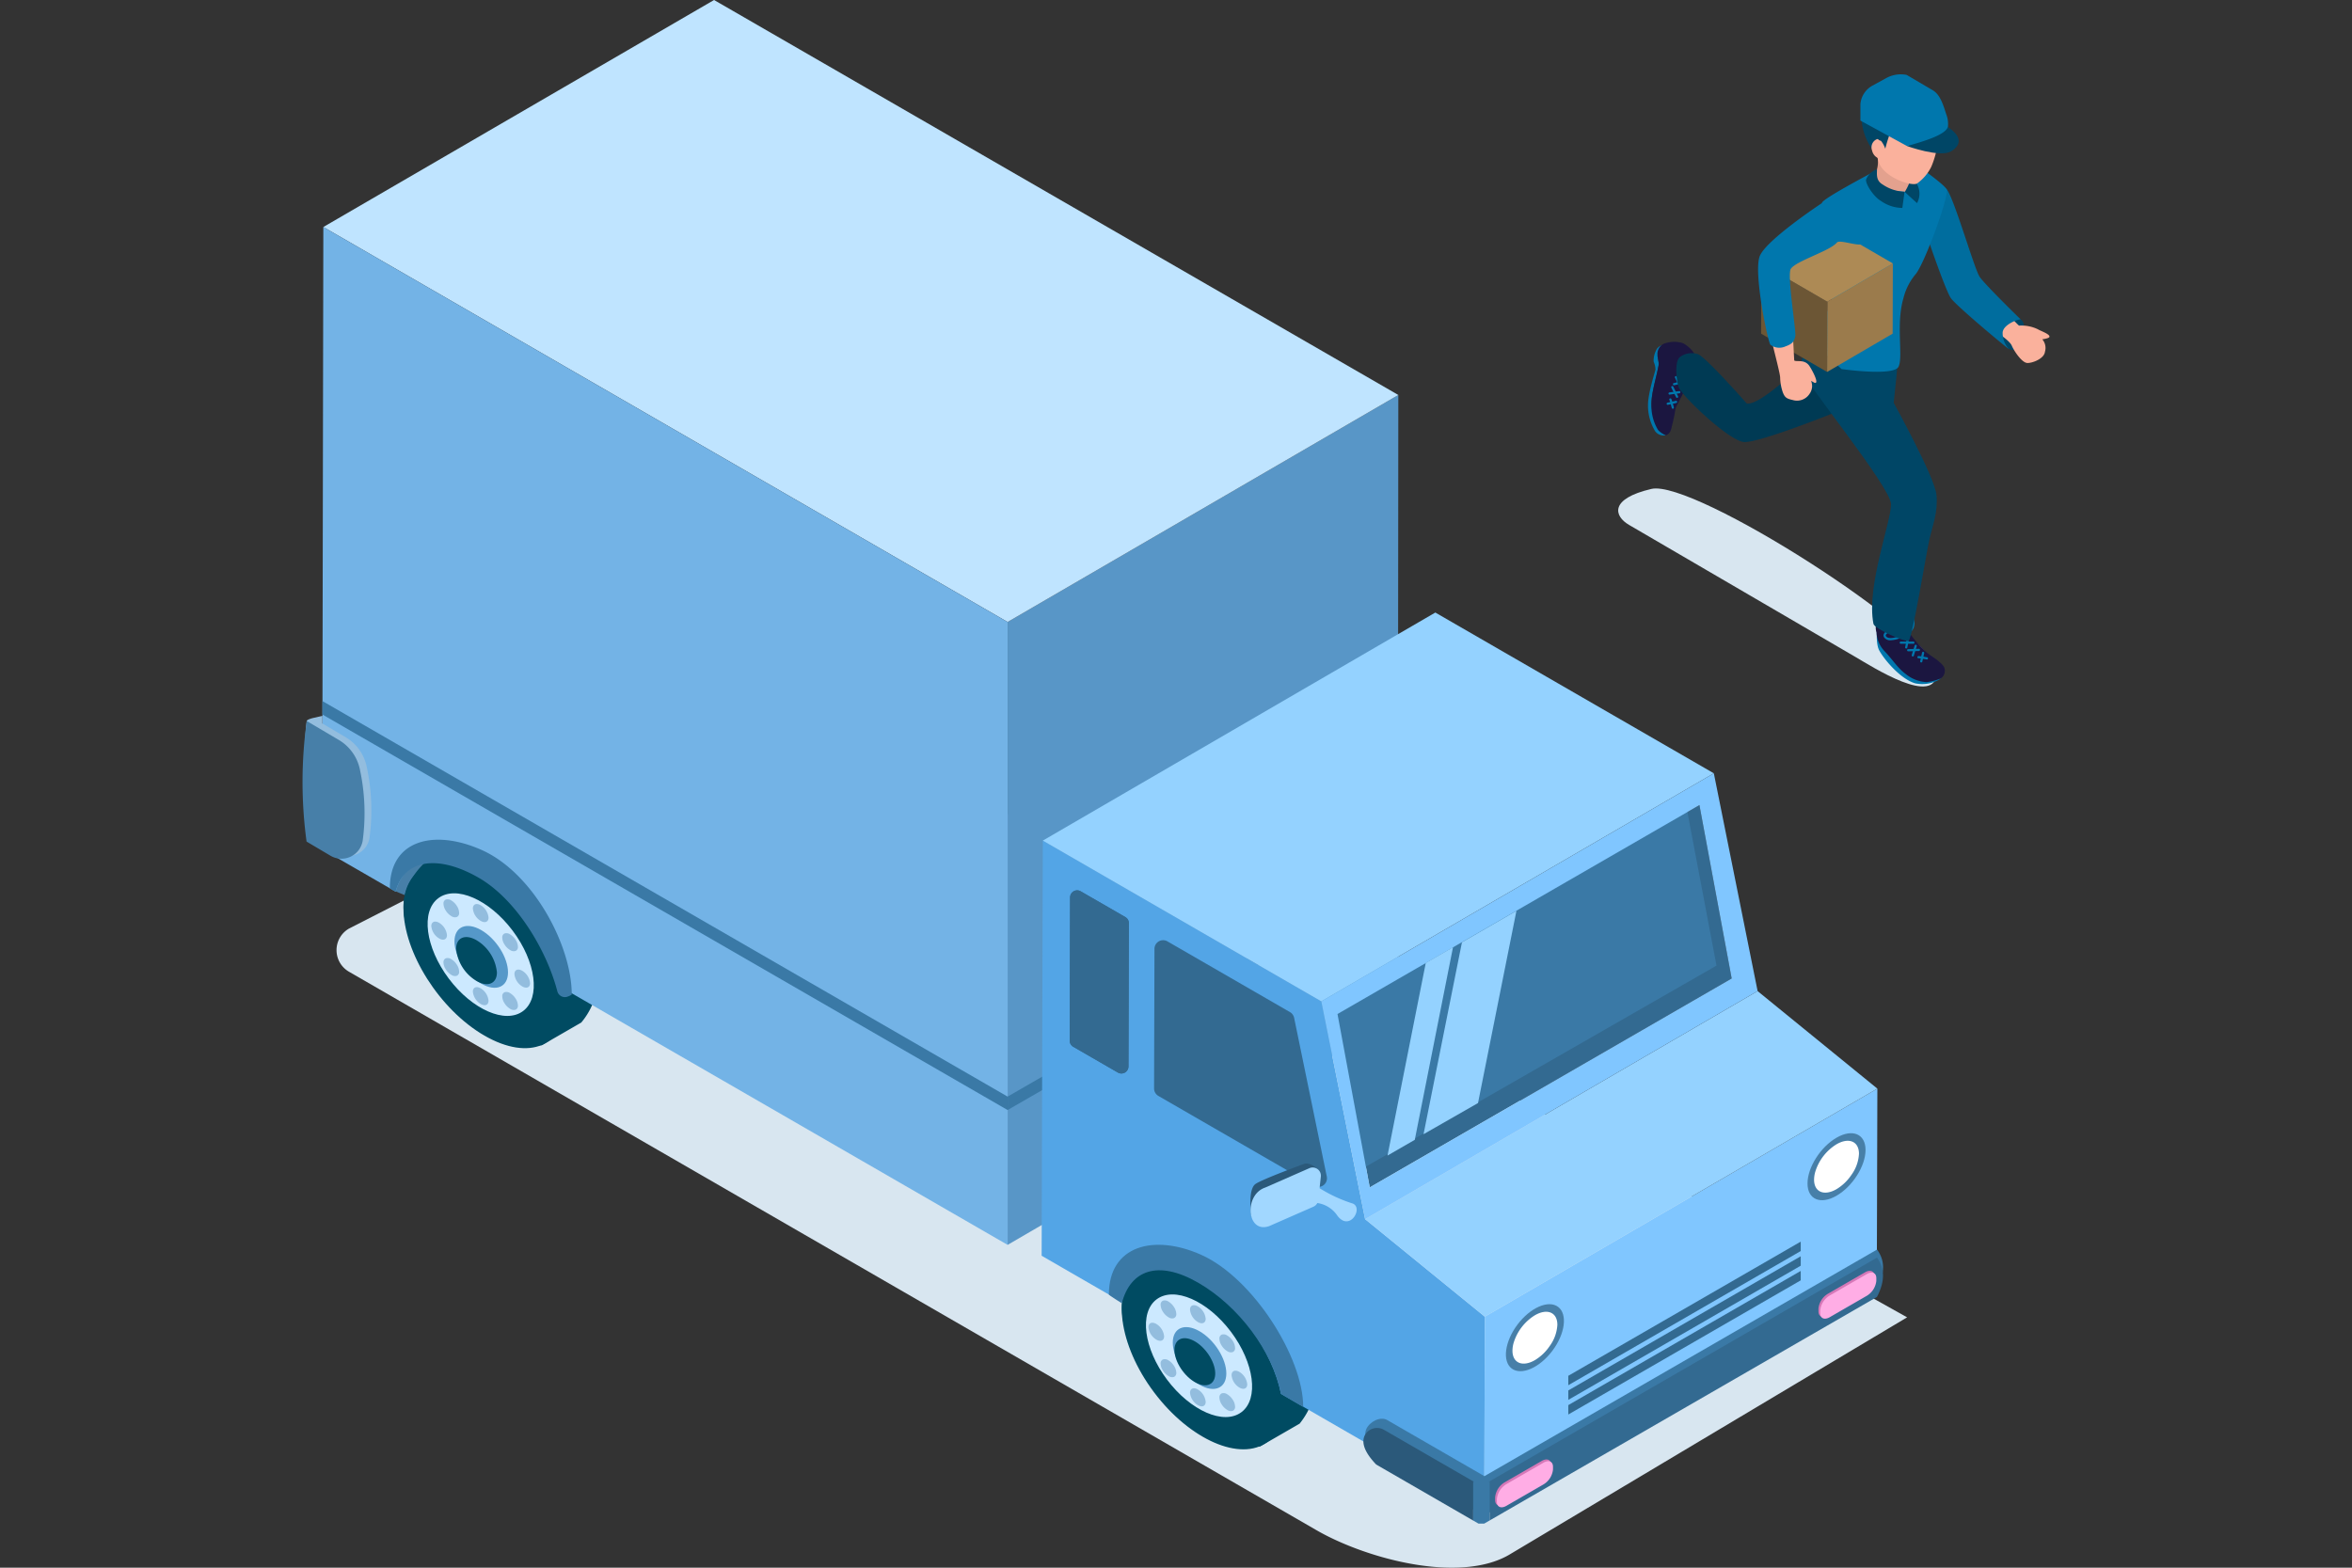 <svg id="レイヤー_1" data-name="レイヤー 1" xmlns="http://www.w3.org/2000/svg" width="420" height="280" viewBox="0 0 420 280"><rect x="0" y="0" width="420" height="280" fill="#333333" stroke="none"/><defs><style>.cls-1{fill:none;}.cls-2{fill:#d8e6f0;}.cls-3{fill:#477fa8;}.cls-4{fill:#004b62;}.cls-5{fill:#cce9ff;}.cls-6{fill:#5598c9;}.cls-7{fill:#93bdde;}.cls-8{fill:#5896c7;}.cls-9{fill:#bfe4ff;}.cls-10{fill:#73b3e6;}.cls-11{fill:#3a79a6;}.cls-12{fill:#53a5e6;}.cls-13{fill:#336a91;}.cls-14{fill:#80c6ff;}.cls-15{fill:#94d2ff;}.cls-16{fill:#2b597a;}.cls-17{fill:#fff;}.cls-18{fill:#d678b8;}.cls-19{fill:#ffade5;}.cls-20{fill:#a1d7ff;}.cls-21{fill:#0077ad;}.cls-22{fill:#1b1640;}.cls-23{fill:#003a54;}.cls-24{fill:#004666;}.cls-25{fill:#fab19c;}.cls-26{fill:#006d9e;}.cls-27{fill:#e3a18e;}.cls-28{isolation:isolate;}.cls-29{fill:#9b7b4c;}.cls-30{fill:#6c5635;}.cls-31{fill:#ad8a55;}</style></defs><rect class="cls-1" width="420" height="280" rx="10"/><path class="cls-2" d="M142.895,124.665,62.319,165.85a4.449,4.449,0,0,0,0,7.705l172.742,99.733c8.894,5.135,25.492,9.565,34.386,4.43L340.555,235.285Z"/><path class="cls-3" d="M86.454,157.283c-7.188-4.146-11.591-2.886-13.105,2.967a29.649,29.649,0,0,1-2.775-1.094c0-8.744,8.031-10.588,16.419-6.832C96.204,156.447,93.168,161.159,86.454,157.283Z"/><path class="cls-4" d="M92.111,151.216c-7.608-5.209-20.057,2.611-20.057,10.605s8.52,19.04,16.514,23.655c3.052,1.763,8.068,1.208,8.068,1.208,0,.022.03.03.089.03l7.077-4.085a13.077,13.077,0,0,0,3.047-8.66C106.849,163.615,100.052,156.652,92.111,151.216Z"/><path class="cls-4" d="M100.988,178.856c0,7.992-6.478,10.73-14.47,6.116s-14.47-14.833-14.47-22.824,7.143-10.049,14.47-6.116C94.648,160.396,100.988,170.864,100.988,178.856Z"/><ellipse class="cls-5" cx="85.84" cy="170.501" rx="7.13" ry="12.604" transform="translate(-85.25 85.84) rotate(-36.949)"/><path class="cls-6" d="M90.716,173.664c0,2.64-2.14,3.545-4.781,2.021s-4.781-4.901-4.781-7.541,2.14-3.545,4.781-2.021S90.716,171.024,90.716,173.664Z"/><path class="cls-4" d="M88.736,173.674c0,2.011-1.63,2.7-3.641,1.539a7.551,7.551,0,0,1-3.641-5.743c0-2.011,1.63-2.7,3.641-1.539A7.551,7.551,0,0,1,88.736,173.674Z"/><path class="cls-7" d="M85.84,164.478a2.904,2.904,0,0,1-1.398-2.205c0-.771.627-1.036,1.398-.591a2.904,2.904,0,0,1,1.398,2.205C87.238,164.659,86.611,164.924,85.84,164.478Z"/><path class="cls-7" d="M85.84,179.321a2.904,2.904,0,0,1-1.398-2.205c0-.771.627-1.036,1.398-.591a2.904,2.904,0,0,1,1.398,2.205C87.238,179.501,86.611,179.766,85.84,179.321Z"/><path class="cls-7" d="M80.592,163.623a2.975,2.975,0,0,1-.988-.981,2.381,2.381,0,0,1-.41-1.225.747.747,0,0,1,.409-.752,1.139,1.139,0,0,1,.989.161,2.982,2.982,0,0,1,.989.981,2.38,2.38,0,0,1,.409,1.225.747.747,0,0,1-.409.752A1.138,1.138,0,0,1,80.592,163.623Z"/><path class="cls-7" d="M91.087,180.177a2.981,2.981,0,0,1-.989-.98,2.38,2.38,0,0,1-.409-1.225.747.747,0,0,1,.409-.752,1.139,1.139,0,0,1,.989.161,2.975,2.975,0,0,1,.989.98,2.381,2.381,0,0,1,.41,1.225.747.747,0,0,1-.409.752A1.139,1.139,0,0,1,91.087,180.177Z"/><path class="cls-7" d="M78.419,167.615A2.904,2.904,0,0,1,77.02,165.41c0-.771.627-1.036,1.398-.591a2.905,2.905,0,0,1,1.398,2.206C79.817,167.795,79.19,168.06,78.419,167.615Z"/><path class="cls-7" d="M93.261,176.184a2.904,2.904,0,0,1-1.398-2.205c0-.771.627-1.036,1.398-.591a2.905,2.905,0,0,1,1.398,2.206C94.659,176.364,94.032,176.629,93.261,176.184Z"/><path class="cls-7" d="M80.592,174.117a2.979,2.979,0,0,1-.989-.98,2.382,2.382,0,0,1-.409-1.225.747.747,0,0,1,.409-.752,1.138,1.138,0,0,1,.989.161,2.978,2.978,0,0,1,.989.981,2.38,2.38,0,0,1,.409,1.225.747.747,0,0,1-.409.752A1.139,1.139,0,0,1,80.592,174.117Z"/><path class="cls-7" d="M91.087,169.682a2.978,2.978,0,0,1-.989-.981,2.38,2.38,0,0,1-.409-1.225.747.747,0,0,1,.409-.752,1.14,1.14,0,0,1,.989.161,2.98,2.98,0,0,1,.989.98,2.382,2.382,0,0,1,.409,1.225.747.747,0,0,1-.409.752A1.137,1.137,0,0,1,91.087,169.682Z"/><polygon class="cls-8" points="179.932 111.091 179.932 222.343 249.603 181.797 249.701 70.546 179.932 111.091"/><polygon class="cls-9" points="179.932 111.091 249.701 70.547 127.51 0 57.741 40.546 179.932 111.091"/><path class="cls-10" d="M179.932,111.091l.002,111.254-79.852-46.1c-1.51-7.596-7.518-16.101-14.715-20.252-7.184-4.145-13.199-2.589-14.709,3.262l-13.12-7.577.201-111.136Z"/><polygon class="cls-11" points="179.933 195.862 179.933 198.262 57.581 127.621 57.585 125.223 179.933 195.862"/><polygon class="cls-11" points="249.606 158.036 179.932 198.262 179.936 195.859 249.626 155.624 249.606 158.036"/><path class="cls-11" d="M102.099,177.636a2.673,2.673,0,0,1-.676.342,1.389,1.389,0,0,1-1.898-.928c-1.915-7.363-7.314-16.393-14.028-20.269-7.188-4.146-13.325-3.38-14.839,2.474a5.178,5.178,0,0,1-1.041-.601c0-8.744,8.031-10.588,16.419-6.832C95.246,155.945,102.099,168.899,102.099,177.636Z"/><path class="cls-7" d="M65.482,136.938a8.01,8.01,0,0,0-3.802-5.29l-4.1-2.423v-1.374l-1.67.387-.001-.001s-1.097.264-1.131.537c-.863,6.904.225,14.142,1.183,21.049l4.256,2.518a3.843,3.843,0,0,0,5.764-2.679A36.868,36.868,0,0,0,65.482,136.938Z"/><path class="cls-3" d="M64.265,137.426a36.868,36.868,0,0,1,.5,12.725A3.843,3.843,0,0,1,59,152.829l-4.256-2.518a79.127,79.127,0,0,1,.034-21.536l5.684,3.361A8.011,8.011,0,0,1,64.265,137.426Z"/><path class="cls-4" d="M219.298,222.91c-7.986-4.608-18.973,2.563-18.973,10.557s8.52,19.04,16.514,23.655c3.052,1.763,8.068,1.208,8.068,1.208,0,.022.03.03.089.03l7.077-4.085a13.711,13.711,0,0,0,3.047-8.66C235.229,242.105,227.292,227.526,219.298,222.91Z"/><ellipse class="cls-4" cx="214.788" cy="242.148" rx="10.884" ry="19.238" transform="translate(-102.42 177.74) rotate(-36.949)"/><ellipse class="cls-5" cx="214.11" cy="242.148" rx="7.13" ry="12.604" transform="translate(-102.556 177.332) rotate(-36.949)"/><path class="cls-6" d="M218.986,245.311c0,2.64-2.14,3.545-4.781,2.021s-4.781-4.901-4.781-7.541,2.14-3.545,4.781-2.021S218.986,242.67,218.986,245.311Z"/><ellipse class="cls-4" cx="213.365" cy="243.218" rx="2.739" ry="4.841" transform="translate(-103.349 177.099) rotate(-36.949)"/><path class="cls-7" d="M213.902,236.125a2.904,2.904,0,0,1-1.398-2.205c0-.771.627-1.036,1.398-.591a2.904,2.904,0,0,1,1.398,2.205C215.301,236.305,214.673,236.57,213.902,236.125Z"/><path class="cls-7" d="M213.902,250.967a2.904,2.904,0,0,1-1.398-2.205c0-.771.627-1.036,1.398-.591a2.904,2.904,0,0,1,1.398,2.205C215.301,251.147,214.673,251.412,213.902,250.967Z"/><path class="cls-7" d="M208.655,235.269a2.976,2.976,0,0,1-.989-.981,2.381,2.381,0,0,1-.41-1.225.747.747,0,0,1,.41-.752,1.139,1.139,0,0,1,.989.161,2.982,2.982,0,0,1,.989.98,2.38,2.38,0,0,1,.409,1.225.747.747,0,0,1-.409.752A1.138,1.138,0,0,1,208.655,235.269Z"/><path class="cls-7" d="M219.15,251.823a2.98,2.98,0,0,1-.989-.98,2.38,2.38,0,0,1-.409-1.225.747.747,0,0,1,.409-.752,1.139,1.139,0,0,1,.989.162,2.974,2.974,0,0,1,.988.98,2.381,2.381,0,0,1,.41,1.225.747.747,0,0,1-.41.752A1.139,1.139,0,0,1,219.15,251.823Z"/><path class="cls-7" d="M206.481,239.262a2.905,2.905,0,0,1-1.399-2.206c0-.771.627-1.036,1.399-.591a2.904,2.904,0,0,1,1.398,2.206C207.88,239.442,207.252,239.707,206.481,239.262Z"/><path class="cls-7" d="M221.323,247.831a2.904,2.904,0,0,1-1.398-2.205c0-.771.627-1.037,1.398-.591a2.905,2.905,0,0,1,1.398,2.206C222.722,248.011,222.095,248.276,221.323,247.831Z"/><path class="cls-7" d="M208.655,245.764a2.98,2.98,0,0,1-.989-.98,2.382,2.382,0,0,1-.41-1.225.747.747,0,0,1,.41-.752,1.138,1.138,0,0,1,.989.161,2.979,2.979,0,0,1,.989.98,2.38,2.38,0,0,1,.409,1.225.747.747,0,0,1-.409.752A1.14,1.14,0,0,1,208.655,245.764Z"/><path class="cls-7" d="M219.15,241.329a2.978,2.978,0,0,1-.989-.981,2.38,2.38,0,0,1-.409-1.225.747.747,0,0,1,.409-.752,1.139,1.139,0,0,1,.989.161,2.981,2.981,0,0,1,.989.98,2.382,2.382,0,0,1,.41,1.225.747.747,0,0,1-.41.752A1.137,1.137,0,0,1,219.15,241.329Z"/><path class="cls-12" d="M243.769,217.749l-7.819-38.895-49.734-28.719-.209,74.15,13.181,7.61c1.521-5.881,7.56-7.445,14.781-3.279,7.228,4.173,13.268,12.713,14.781,20.345L265.05,269.919l.094-34.751Z"/><path class="cls-13" d="M191.089,160.281l-.072,25.584a1.262,1.262,0,0,0,.631,1.096l7.972,4.603a1.262,1.262,0,0,0,1.892-1.089l.073-25.584a1.261,1.261,0,0,0-.631-1.096l-7.972-4.603A1.262,1.262,0,0,0,191.089,160.281Z"/><path class="cls-13" d="M191.089,160.281l-.072,25.584a1.262,1.262,0,0,0,.631,1.096l7.972,4.603a1.262,1.262,0,0,0,1.892-1.089l.073-25.584a1.261,1.261,0,0,0-.631-1.096l-7.972-4.603A1.262,1.262,0,0,0,191.089,160.281Z"/><path class="cls-13" d="M230.355,180.77l-21.884-12.635a1.543,1.543,0,0,0-2.315,1.332l-.071,24.934a1.543,1.543,0,0,0,.772,1.341l27.787,16.043a1.543,1.543,0,0,0,2.283-1.647l-5.832-28.343A1.543,1.543,0,0,0,230.355,180.77Z"/><path class="cls-11" d="M232.715,251.251c0,.108-3.965-2.289-3.965-2.289-1.513-7.632-7.553-15.683-14.781-19.856-7.221-4.166-12.123-2.217-13.644,3.664,0,0-2.312-1.443-2.312-1.552,0-8.785,8.071-10.867,16.498-7.095C223.764,228.266,232.715,242.473,232.715,251.251Z"/><polygon class="cls-14" points="335.244 194.435 335.143 229.186 265.05 269.919 265.144 235.168 335.244 194.435"/><polygon class="cls-15" points="265.147 235.169 335.241 194.435 313.86 177.017 243.765 217.751 265.147 235.169"/><polygon class="cls-15" points="235.949 178.852 306.043 138.118 256.308 109.403 186.214 150.138 235.949 178.852"/><polygon class="cls-13" points="303.469 143.793 274.722 160.39 264.798 166.12 238.839 181.11 244.46 211.342 244.597 212.077 257.31 204.734 267.241 199.004 309.228 174.761 303.469 143.793"/><polygon class="cls-11" points="306.518 172.463 242.398 209.227 237.62 180.969 301.278 144.807 306.518 172.463"/><path class="cls-14" d="M306.043,138.118l-70.094,40.734,7.817,38.899L313.86,177.017ZM257.31,204.734l-12.713,7.344-.137-.735L238.839,181.11l25.959-14.99,9.924-5.729,28.748-16.597,5.758,30.968L267.241,199.004Z"/><polygon class="cls-15" points="270.793 162.682 263.931 197.011 254.205 202.576 261.064 168.299 270.793 162.682"/><polygon class="cls-15" points="247.772 206.39 254.599 171.996 259.463 169.187 252.64 203.579 247.772 206.39"/><path class="cls-11" d="M335.194,223.176c1.726,2.407,1.103,4.723-.022,7.019l-70.093,40.466-.548.317V263.966l.562-.324Z"/><path class="cls-11" d="M265.05,263.64v7.005l-18.783-9.403c-2.014-2.109-2.89-4.664-2.283-6.003.594-1.313,2.494-2.324,3.742-1.604Z"/><path class="cls-13" d="M335.167,231.644l-69.18,39.935v-6.891h-.194l69.392-40.072C336.452,226.401,336.761,228.605,335.167,231.644Z"/><path class="cls-16" d="M263.266,264.688h-.19v6.895l-17.328-10.009c-2.014-2.107-2.672-3.821-2.067-5.159a2.492,2.492,0,0,1,3.525-1.003Z"/><polygon class="cls-11" points="265.987 264.688 265.987 271.578 265.033 272.126 264.017 272.126 263.076 271.583 263.076 264.688 265.987 264.688"/><polygon class="cls-13" points="321.559 221.763 280.055 245.725 280.055 247.408 321.559 223.445 321.559 221.763"/><polygon class="cls-13" points="321.559 224.38 280.055 248.342 280.055 250.025 321.559 226.062 321.559 224.38"/><polygon class="cls-13" points="321.559 226.997 280.055 250.959 280.055 252.642 321.559 228.679 321.559 226.997"/><ellipse class="cls-3" cx="274.092" cy="238.923" rx="6.889" ry="3.897" transform="translate(-81.606 314.352) rotate(-53.051)"/><path class="cls-17" d="M274.093,234.912a8.807,8.807,0,0,0-3.818,4.985,5.226,5.226,0,0,0-.193,1.342c0,2.211,1.795,2.97,4.011,1.691a8.451,8.451,0,0,0,2.645-2.53,7.039,7.039,0,0,0,1.362-3.79C278.1,234.394,276.305,233.636,274.093,234.912Z"/><path class="cls-3" d="M333.133,205.392c0,2.862-2.32,6.521-5.181,8.173s-5.181.672-5.181-2.19,2.32-6.521,5.181-8.173S333.133,202.53,333.133,205.392Z"/><path class="cls-17" d="M327.953,204.373a8.808,8.808,0,0,0-3.818,4.985,5.227,5.227,0,0,0-.193,1.342c0,2.211,1.795,2.97,4.011,1.691a8.452,8.452,0,0,0,2.645-2.53,7.038,7.038,0,0,0,1.362-3.79C331.96,203.855,330.164,203.096,327.953,204.373Z"/><path class="cls-18" d="M275.307,264.812l-6.625,3.825c-.937.541-1.697.22-1.697-.717v-.485a3.519,3.519,0,0,1,1.697-2.676l6.625-3.825c.937-.541,1.697-.22,1.697.717v.485A3.518,3.518,0,0,1,275.307,264.812Z"/><path class="cls-19" d="M275.623,265.127l-6.625,3.825c-.937.541-1.697.22-1.697-.717V267.75a3.519,3.519,0,0,1,1.697-2.676l6.625-3.825c.937-.541,1.697-.22,1.697.717v.485A3.519,3.519,0,0,1,275.623,265.127Z"/><path class="cls-18" d="M333.046,231.12l-6.625,3.825c-.937.541-1.697.22-1.697-.717v-.485a3.519,3.519,0,0,1,1.697-2.676l6.625-3.825c.937-.541,1.697-.22,1.697.717v.485A3.519,3.519,0,0,1,333.046,231.12Z"/><path class="cls-19" d="M333.362,231.435l-6.625,3.825c-.937.541-1.697.22-1.697-.717v-.485a3.519,3.519,0,0,1,1.697-2.676l6.625-3.825c.937-.541,1.696-.22,1.696.717v.485A3.519,3.519,0,0,1,333.362,231.435Z"/><path class="cls-16" d="M233.34,214.544l-7.903,3.468a1.463,1.463,0,0,1-2.042-1.5s-.551-4.159.829-5.066,8.582-3.542,8.582-3.542c1.031-.453,3.065.927,2.942,2.046l-1.542,3.415A1.463,1.463,0,0,1,233.34,214.544Z"/><path class="cls-20" d="M241.414,214.913a25.855,25.855,0,0,1-5.776-2.692l.229-2.07a1.468,1.468,0,0,0-2.049-1.505l-7.893,3.463c-3.833,1.285-3.315,8.297.716,6.883l7.893-3.463a1.466,1.466,0,0,0,.707-.66,5.199,5.199,0,0,1,3.595,2.288C241.096,220.109,243.62,215.514,241.414,214.913Z"/><path class="cls-2" d="M345.855,119.97c0,6.582-11.739-1.023-14.463-2.596L290.928,93.768c-2.724-1.573-3.596-4.68,3.973-6.444S345.855,113.388,345.855,119.97Z"/><path class="cls-21" d="M297.506,77.732a1.879,1.879,0,0,1-1.932-.7,8.774,8.774,0,0,1-1.288-4.73c.004-2.056,1.268-5.933,1.333-6.271a3.623,3.623,0,0,0-.32-1.421,3.892,3.892,0,0,1,.395-1.946,1.564,1.564,0,0,1,1.159-.994l-.872,1.905.243,1.417c-.452,2.553-1.327,5.084-1.323,7.177a9.411,9.411,0,0,0,1.71,4.829A1.647,1.647,0,0,0,297.506,77.732Z"/><path class="cls-22" d="M297.508,77.731l-.002.001a3.436,3.436,0,0,1-1.433-.948,8.29,8.29,0,0,1-1.171-4.614c-.004-1.996.791-4.392,1.258-6.824a1.984,1.984,0,0,0,.005-.709l-.158-.923a2,2,0,0,1-.028-.282l-.005-.175a1.995,1.995,0,0,1,1.507-1.99,9.005,9.005,0,0,1,.906-.187,5.019,5.019,0,0,1,1.581.077,1.961,1.961,0,0,1,.858.301c.744.481,2.107,1.569,2.094,3.087a5.371,5.371,0,0,1-.753,2.595c-.025.04-.049.081-.07.123l-2.737,5.312a2.004,2.004,0,0,0-.206.666c-.123.96-.56,2.72-.726,3.37a1.788,1.788,0,0,1-.299.65A1.338,1.338,0,0,1,297.508,77.731Z"/><path class="cls-21" d="M300.056,69.511l-.95-2.056a.197.197,0,0,1,.095-.262.195.195,0,0,1,.26.096l.95,2.056Z"/><path class="cls-21" d="M299.48,71.061a.196.196,0,0,1-.175-.109l-.852-1.714a.196.196,0,1,1,.35-.176l.852,1.714a.197.197,0,0,1-.088.264A.194.194,0,0,1,299.48,71.061Z"/><path class="cls-21" d="M298.931,68.812a.197.197,0,0,1-.045-.388,16.855,16.855,0,0,0,1.739-.475.197.197,0,0,1,.196.34,15.704,15.704,0,0,1-1.845.518A.191.191,0,0,1,298.931,68.812Z"/><path class="cls-21" d="M298.14,70.483a.197.197,0,0,1-.037-.39c.195-.038,1.7-.235,1.764-.244a.197.197,0,0,1,.05.39c-.432.057-1.587.21-1.74.24A.199.199,0,0,1,298.14,70.483Z"/><path class="cls-21" d="M297.808,72.31a.197.197,0,0,1-.042-.389l1.497-.332a.197.197,0,0,1,.085.384l-1.497.332A.2.2,0,0,1,297.808,72.31Z"/><path class="cls-21" d="M298.717,73.006a.196.196,0,0,1-.189-.147c-.155-.598-.346-1.274-.405-1.394a.198.198,0,0,1,.007-.248.195.195,0,0,1,.276-.02c.052.045.122.106.5,1.564a.197.197,0,0,1-.14.24A.192.192,0,0,1,298.717,73.006Z"/><path class="cls-23" d="M324.483,62.516s-9.721,9.988-12.556,9.56c0,0-7.522-8.565-8.795-8.838a3.499,3.499,0,0,0-3.104.503c-1.014.693-.723,3.98-.269,5.409s8.9,9.544,11.646,9.795,18.389-6.085,18.33-6.137C328.473,71.699,324.535,63.899,324.483,62.516Z"/><path class="cls-24" d="M358.692,62.297c.543.232,1.108.415,1.466-.107,1.699-2.478,1.427-4.426.918-4.925C358.769,55.007,355.364,59.865,358.692,62.297Z"/><path class="cls-25" d="M365.169,62.827a2.357,2.357,0,0,0-.47-2.22c.202-.04,1.143-.171,1.256-.41.237-.498-1.634-1.111-2.01-1.367a6.748,6.748,0,0,0-3.41-.674,11.377,11.377,0,0,1-1.308-1.405c-1.995-.031-2.979.778-2.931,2.444,0,0,2.539,1.553,2.951,2.549.352.849,1.799,3.09,2.806,3.09S365.047,64.014,365.169,62.827Z"/><path class="cls-26" d="M344.505,43.31s2.91,8.52,3.852,9.921,10.677,9.476,10.335,9.065a4.248,4.248,0,0,1-1.077-2.937c.155-1.497,3.025-2.445,3.237-2.292,0,0-6.37-6.199-7.34-7.625s-4.606-14.201-5.902-15.643C346.49,32.554,344.505,43.31,344.505,43.31Z"/><path class="cls-21" d="M339.138,111.487c.475,1.026,5.69,5.98,5.69,5.98l1.632,1.54a1.526,1.526,0,0,1-.43,2.511,6.113,6.113,0,0,1-4.053.524c-2.687-.804-5.639-4.405-6.427-5.933-.737-1.428-.274-5.072-.274-5.072Z"/><path class="cls-22" d="M346.587,121.164a9.44,9.44,0,0,1-2.542.666,6.355,6.355,0,0,1-3.709-1.424c-1.46-1.078-2.22-2.406-3.769-4.062h0a5.173,5.173,0,0,1-1.468-3.266l-.007-.104a2.953,2.953,0,0,1,.365-2.542s2.614-1.734,4.06-.643c.712.621.443.811,1.055,2.445s3.624,4.427,3.624,4.427c.668.545,2.608,1.622,3.034,2.666A1.681,1.681,0,0,1,346.587,121.164Z"/><path class="cls-21" d="M341.679,114.981H339.424a.197.197,0,0,1,0-.394h2.255a.197.197,0,0,1,0,.394Z"/><path class="cls-21" d="M340.752,116.328a.197.197,0,0,1-.005-.394l1.905-.055a.197.197,0,0,1,.011.394l-1.905.055Z"/><path class="cls-21" d="M340.397,115.826a.192.192,0,0,1-.04-.004.196.196,0,0,1-.152-.232,17.052,17.052,0,0,0,.304-1.786.198.198,0,0,1,.178-.213.193.193,0,0,1,.212.177,15.894,15.894,0,0,1-.311,1.901A.196.196,0,0,1,340.397,115.826Z"/><path class="cls-21" d="M341.571,117.251a.196.196,0,0,1-.19-.244c.048-.194.504-1.649.523-1.711a.195.195,0,0,1,.245-.129.197.197,0,0,1,.128.247c-.131.418-.479,1.536-.516,1.688A.196.196,0,0,1,341.571,117.251Z"/><path class="cls-21" d="M343.08,118.323a.196.196,0,0,1-.191-.239l.331-1.505a.196.196,0,1,1,.382.085l-.33,1.505A.196.196,0,0,1,343.08,118.323Z"/><path class="cls-21" d="M344.09,117.788a.182.182,0,0,1-.035-.003c-.605-.111-1.304-.215-1.428-.218a.195.195,0,0,1-.221-.111.197.197,0,0,1,.098-.26c.062-.029.147-.067,1.622.203a.197.197,0,0,1-.035.391Z"/><path class="cls-21" d="M340.193,113.513a.655.655,0,0,1-.58-.366l-.027-.046,0-.053c-.01-.895.355-2.889,1.509-2.982a.618.618,0,0,1,.561.238,2.439,2.439,0,0,1,.07,1.844c-.089.267-.795,1.289-1.457,1.361A.697.697,0,0,1,340.193,113.513Zm-.216-.525a.25.25,0,0,0,.249.13c.436-.047,1.062-.896,1.128-1.094a2.15,2.15,0,0,0-.007-1.477.23.23,0,0,0-.221-.088C340.37,110.52,339.984,112.106,339.978,112.988Z"/><path class="cls-21" d="M337.622,114.359a1.304,1.304,0,0,1-1.157-.505.623.623,0,0,1-.066-.608c.226-.538,1.173-.882,1.57-.957a2.535,2.535,0,0,1,1.89.621.656.656,0,0,1,.003.751l-.026.046-.046.026A4.938,4.938,0,0,1,337.622,114.359Zm.511-1.688a.534.534,0,0,0-.092.006c-.37.069-1.137.379-1.281.723a.232.232,0,0,0,.031.237c.421.636,1.987.205,2.757-.217a.253.253,0,0,0-.008-.282C339.314,112.814,338.459,112.67,338.133,112.67Zm1.56.892h0Z"/><path class="cls-24" d="M340.811,114.464c-.511.271-6.088-2.132-6.267-3.046-1.313-6.711,3.203-18.263,3.136-21.393S321.423,67.2,321.499,65.752c.115-2.163,1.154-3.513,1.926-4.896,1.326-2.376,5.222-8.423,5.222-8.423s10.46,8.572,10.463,8.61c.086,1.437-.947,10.905-.947,10.905s7.309,13.234,7.631,16.396-.713,5.529-1.289,8.134S341.493,114.102,340.811,114.464Z"/><path class="cls-21" d="M342.132,48.906a10.63,10.63,0,0,0-2.247,4.415c-1.353,4.603.015,10.478-.872,12.197s-10.166.4-10.166.4L322.851,60.23c2.578-.001,7.626-13.057,4.325-17.935l-1.833-6.019c-.228-.633,9.676-5.815,9.676-5.815l7.731-.63s4.306,3.011,4.86,3.971S343.793,46.774,342.132,48.906Z"/><path class="cls-24" d="M342.33,36.275a3.526,3.526,0,0,0-.294-3.824A3.375,3.375,0,0,0,339.446,31.07c.048.476.652,3.178.652,3.178S342.087,36.085,342.33,36.275Z"/><path class="cls-27" d="M340.158,34.247c-.03,0-3.985-.21-5.17-1.153a3.956,3.956,0,0,1-.275-.832c.047-.109-.093-1.401.068-1.435.559-.117.753-2.515.363-2.988.858.975,2.045,2.922,3.514,3.881a14.718,14.718,0,0,0,2.441.571A10.612,10.612,0,0,1,340.158,34.247Z"/><path class="cls-25" d="M346.159,23.159a16.259,16.259,0,0,1-1.279,6.612,8.096,8.096,0,0,1-2.458,2.943c-.819.728-6.147-.995-6.969-3.879l-.186-.74a8.071,8.071,0,0,1-.48-2.293,3.878,3.878,0,0,1,.48-2.371c.384,1.325,4.242-1.64,4.242-1.64Z"/><path class="cls-24" d="M346.967,21.757c-.32-.415-5.065,2.849-5.673,2.852-.553.002-2.645-1.724-3.225-1.78-.622.537-1.413,3.728-1.413,3.728a4.511,4.511,0,0,0-.765-1.401c-1.829-.674-1.2,2.014-1.2,2.014a10.79,10.79,0,0,1-2.067-8.963l6.091-3.388a50.697,50.697,0,0,1,5.931,3.067C346.809,19.771,347.206,21.513,346.967,21.757Z"/><path class="cls-24" d="M347.499,22.471,340.55,26.089s5.846,2.102,7.817.958C350.427,25.851,350.273,24.167,347.499,22.471Z"/><path class="cls-25" d="M335.929,28.247c-.707.155-1.445-.481-1.648-1.42a1.576,1.576,0,0,1,.913-1.98C335.9,24.692,336.636,28.093,335.929,28.247Z"/><path class="cls-21" d="M345.158,16.132,340.47,13.377a5.401,5.401,0,0,0-3.631.563l-2.491,1.364a4.165,4.165,0,0,0-2.13,3.268V21.536l8.332,4.553c3.62-1.028,6.887-2.092,7.296-3.451a4.786,4.786,0,0,0-.326-2.299C346.913,18.375,346.347,16.855,345.158,16.132Z"/><path class="cls-24" d="M340.098,34.247a7.446,7.446,0,0,1-3.911-1.295c-1.216-.706-1.013-1.8-1.01-2.725a3.132,3.132,0,0,0-1.964,1.901c-.003.925,1.438,3.045,2.654,3.752a6.766,6.766,0,0,0,3.836,1.26Z"/><g class="cls-28"><polygon class="cls-29" points="338.008 47.047 337.973 59.594 326.266 66.434 326.302 53.887 338.008 47.047"/><polygon class="cls-30" points="326.302 53.887 326.266 66.434 314.483 59.594 314.519 47.047 326.302 53.887"/><polygon class="cls-31" points="338.008 47.047 326.302 53.887 314.519 47.047 326.225 40.207 338.008 47.047"/></g><path class="cls-25" d="M323.158,70.306a2.358,2.358,0,0,0,.255-2.255c.204.027.681.487.864.297.382-.396-.957-2.711-1.233-3.075-.861-1.136-2.195-.594-2.641-.883-.034-.316-.251-4.87-.271-5.17-1.861-.461-3.004-.718-3.937.668.2,1.385,1.611,6.426,1.687,7.503a8.79,8.79,0,0,0,.482,2.702c.348.85.602,1.101,1.742,1.348A2.667,2.667,0,0,0,323.158,70.306Z"/><path class="cls-21" d="M314.242,45.743c-1.163,2.923,1.452,15.354,1.913,15.842a2.647,2.647,0,0,0,2.713.269c1.202-.422,1.56-.919,1.725-1.852s-1.505-10.945-.808-11.989c.95-1.423,6.994-3.184,8.22-4.686.53-.649,4.274.938,4.761.093s.446-4.741.446-4.741-7.35-2.138-7.869-2.403C325.343,36.275,315.405,42.82,314.242,45.743Z"/></svg>